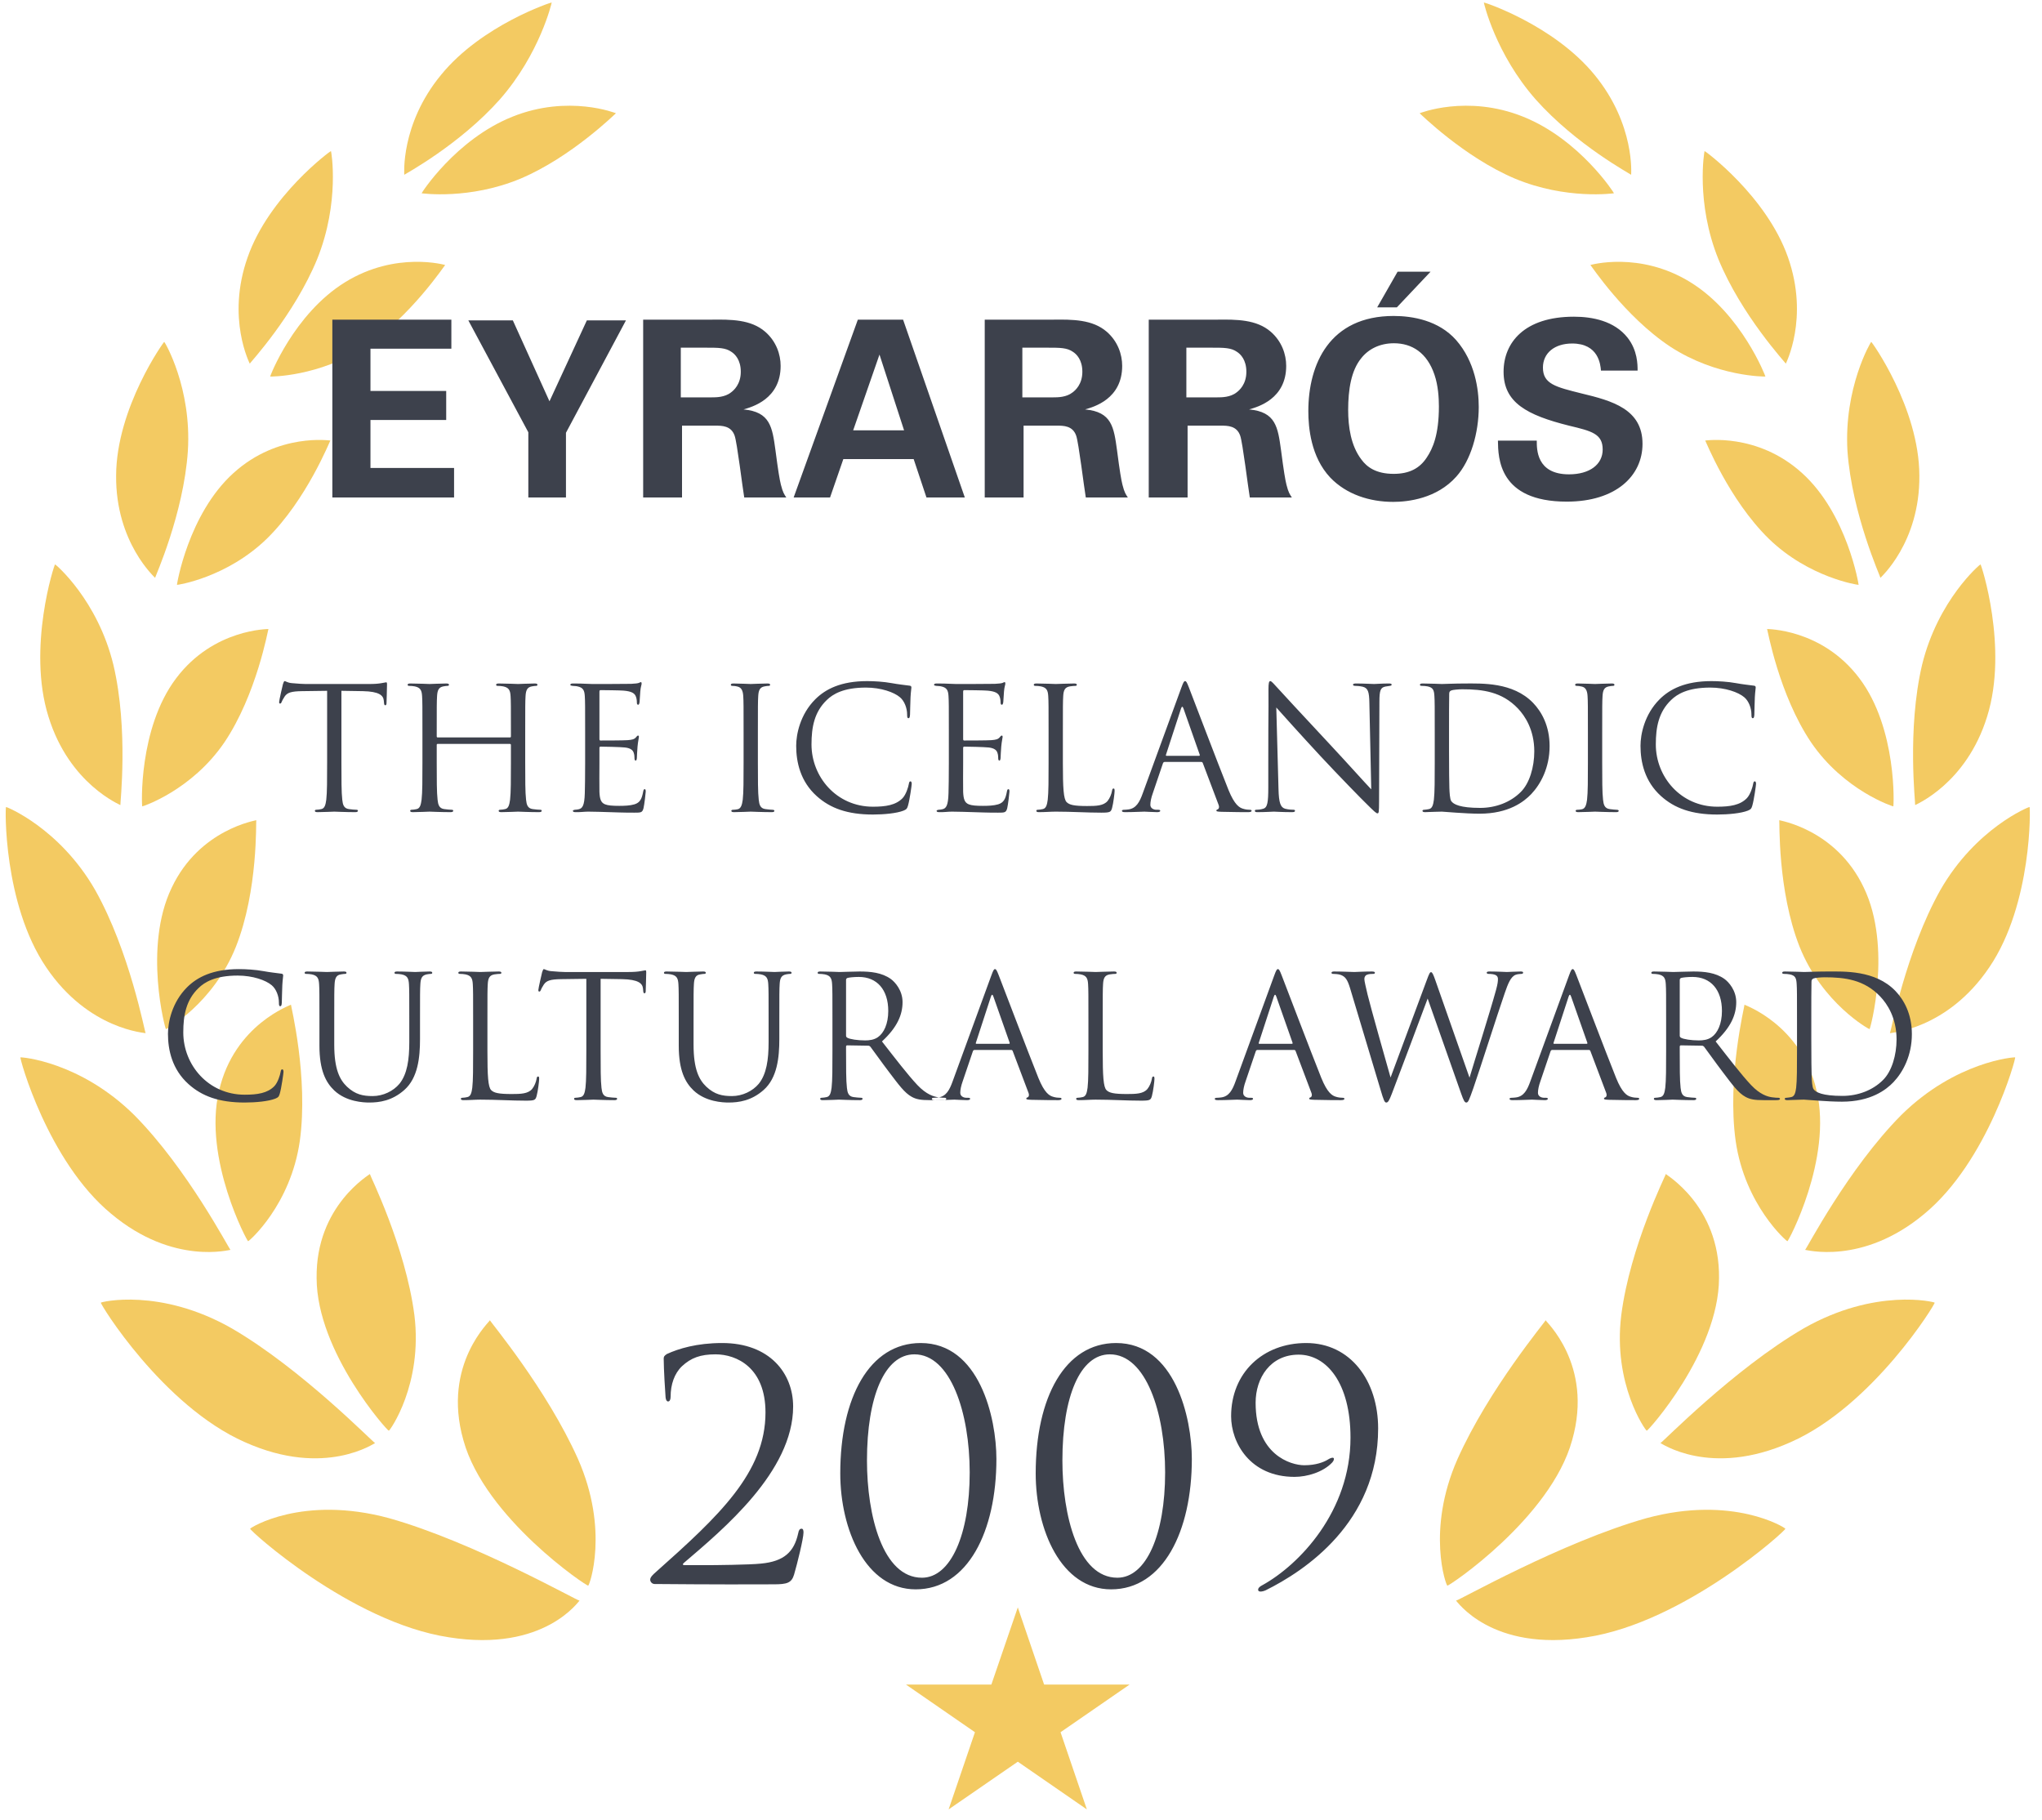 <?xml version="1.0" encoding="UTF-8" standalone="no"?>
<svg width="156px" height="139px" viewBox="0 0 156 139" version="1.1" xmlns="http://www.w3.org/2000/svg" xmlns:xlink="http://www.w3.org/1999/xlink" xmlns:sketch="http://www.bohemiancoding.com/sketch/ns">
    <!-- Generator: Sketch 3.3.2 (12043) - http://www.bohemiancoding.com/sketch -->
    <title>Eyrarros</title>
    <desc>Created with Sketch.</desc>
    <defs></defs>
    <g id="Page-1" stroke="none" stroke-width="1" fill="none" fill-rule="evenodd" sketch:type="MSPage">
        <g id="Home" sketch:type="MSArtboardGroup" transform="translate(-893, -2377)">
            <g id="Awards" sketch:type="MSLayerGroup" transform="translate(141, 2376)">
                <g id="Eyrarros" transform="translate(752, 0)" sketch:type="MSShapeGroup">
                    <g id="Award-leafs-Copy-3" transform="translate(0, 0.5)" fill="#F3CA62">
                        <path d="M44.159,111.956 C46.557,117.392 45.032,121.623 44.938,121.623 C44.892,121.731 37.033,116.459 35.401,110.513 C33.742,104.678 37.522,101.365 37.427,101.348 C37.404,101.415 41.757,106.576 44.159,111.956" id="Fill-37"></path>
                        <path d="M31.657,100.953 C32.315,106.259 29.773,109.803 29.705,109.79 C29.659,109.879 24.205,103.813 24.188,98.141 C24.111,92.559 28.316,90.193 28.255,90.179 C28.232,90.233 30.972,95.696 31.657,100.953" id="Fill-38"></path>
                        <path d="M22.904,87.658 C22.204,92.565 19.011,95.331 18.956,95.315 C18.91,95.388 15.505,89.008 16.731,83.833 C17.899,78.721 22.279,77.267 22.227,77.245 C22.214,77.297 23.576,82.788 22.904,87.658" id="Fill-39"></path>
                        <path d="M18.024,72.816 C16.293,77.157 12.713,79.135 12.677,79.114 C12.638,79.173 10.927,72.855 13.117,68.311 C15.248,63.806 19.623,63.172 19.578,63.152 C19.545,63.195 19.731,68.509 18.024,72.816" id="Fill-40"></path>
                        <path d="M17.144,57.207 C14.638,60.886 10.888,62.111 10.868,62.097 C10.829,62.148 10.549,56.162 13.455,52.315 C16.326,48.501 20.546,48.562 20.507,48.548 C20.477,48.589 19.61,53.542 17.144,57.207" id="Fill-41"></path>
                        <path d="M20.386,41.651 C17.31,44.635 13.553,45.19 13.521,45.177 C13.491,45.217 14.374,39.761 17.838,36.634 C21.269,33.525 25.267,34.166 25.238,34.152 C25.199,34.18 23.43,38.669 20.386,41.651" id="Fill-42"></path>
                        <path d="M27.887,26.993 C24.355,29.288 20.663,29.273 20.643,29.262 C20.601,29.294 22.442,24.477 26.362,22.059 C30.256,19.653 34.039,20.75 34.009,20.743 C33.967,20.764 31.37,24.687 27.887,26.993" id="Fill-43"></path>
                        <path d="M39.777,14.14 C35.856,15.782 32.23,15.265 32.211,15.265 C32.168,15.286 34.811,11.152 39.138,9.418 C43.439,7.686 47.085,9.163 47.056,9.151 C47.017,9.17 43.667,12.494 39.777,14.14" id="Fill-44"></path>
                        <path d="M34.287,125.569 C41.65,126.746 44.267,122.702 44.277,122.771 C44.143,122.81 36.212,118.299 29.724,116.471 C23.107,114.679 19.112,117.207 19.112,117.275 C18.956,117.307 26.775,124.426 34.287,125.569" id="Fill-45"></path>
                        <path d="M18.705,110.663 C24.872,113.43 28.676,110.678 28.659,110.735 C28.551,110.745 23.081,105.095 17.705,101.971 C12.234,98.852 7.714,99.952 7.708,100.008 C7.577,100.002 12.416,107.891 18.705,110.663" id="Fill-46"></path>
                        <path d="M8.497,93.221 C13.267,97.219 17.639,95.931 17.61,95.977 C17.522,95.954 14.325,89.776 10.253,85.675 C6.098,81.569 1.591,81.236 1.563,81.273 C1.465,81.239 3.628,89.205 8.497,93.221" id="Fill-47"></path>
                        <path d="M3.524,74.384 C6.763,79.192 11.155,79.396 11.126,79.422 C11.064,79.386 9.923,73.202 7.271,68.489 C4.557,63.757 0.493,62.125 0.461,62.145 C0.39,62.094 0.237,69.536 3.524,74.384" id="Fill-48"></path>
                        <path d="M3.7,55.234 C5.296,60.427 9.23,61.987 9.197,62 C9.165,61.954 9.832,56.246 8.665,51.295 C7.46,46.325 4.24,43.603 4.208,43.612 C4.163,43.555 2.058,49.997 3.7,55.234" id="Fill-49"></path>
                        <path d="M8.871,36.823 C8.822,41.965 11.875,44.643 11.849,44.64 C11.836,44.593 14.029,39.761 14.352,34.953 C14.655,30.121 12.588,26.621 12.547,26.614 C12.543,26.561 8.893,31.636 8.871,36.823" id="Fill-50"></path>
                        <path d="M18.916,20.16 C17.268,24.83 19.102,28.293 19.08,28.279 C19.08,28.236 22.469,24.584 24.234,20.284 C25.977,15.961 25.313,12.054 25.283,12.038 C25.29,11.992 20.555,15.459 18.916,20.16" id="Fill-51"></path>
                        <path d="M33.69,6.225 C30.562,10.029 30.894,13.873 30.884,13.851 C30.907,13.818 35.108,11.561 38.186,8.095 C41.246,4.61 42.152,0.713 42.148,0.69 C42.172,0.651 36.811,2.397 33.69,6.225" id="Fill-52"></path>
                        <path d="M111.347,111.956 C108.948,117.392 110.474,121.623 110.571,121.623 C110.61,121.731 118.476,116.459 120.105,110.513 C121.77,104.678 117.987,101.365 118.082,101.348 C118.101,101.415 113.754,106.576 111.347,111.956" id="Fill-53"></path>
                        <path d="M123.859,100.953 C123.197,106.259 125.732,109.803 125.804,109.79 C125.846,109.879 131.298,103.813 131.327,98.141 C131.395,92.559 127.185,90.193 127.264,90.179 C127.277,90.233 124.533,95.696 123.859,100.953" id="Fill-54"></path>
                        <path d="M132.597,87.658 C133.302,92.565 136.495,95.331 136.55,95.315 C136.596,95.388 140.007,89.008 138.785,83.833 C137.613,78.721 133.226,77.267 133.272,77.245 C133.298,77.297 131.923,82.788 132.597,87.658" id="Fill-55"></path>
                        <path d="M137.479,72.816 C139.212,77.157 142.799,79.135 142.825,79.114 C142.868,79.173 144.575,72.855 142.389,68.311 C140.258,63.806 135.882,63.172 135.928,63.152 C135.964,63.195 135.781,68.509 137.479,72.816" id="Fill-56"></path>
                        <path d="M138.358,57.207 C140.864,60.886 144.608,62.111 144.64,62.097 C144.676,62.148 144.96,56.162 142.05,52.315 C139.18,48.501 134.963,48.562 134.998,48.548 C135.032,48.589 135.892,53.542 138.358,57.207" id="Fill-57"></path>
                        <path d="M135.126,41.651 C138.199,44.635 141.959,45.19 141.989,45.177 C142.011,45.217 141.135,39.761 137.667,36.634 C134.237,33.525 130.239,34.166 130.271,34.152 C130.307,34.18 132.08,38.669 135.126,41.651" id="Fill-58"></path>
                        <path d="M127.618,26.993 C131.151,29.288 134.843,29.273 134.869,29.262 C134.901,29.294 133.063,24.477 129.14,22.059 C125.25,19.653 121.473,20.75 121.499,20.743 C121.546,20.764 124.126,24.687 127.618,26.993" id="Fill-59"></path>
                        <path d="M115.726,14.14 C119.649,15.782 123.282,15.265 123.301,15.265 C123.344,15.286 120.692,11.152 116.371,9.418 C112.07,7.686 108.427,9.163 108.454,9.151 C108.489,9.17 111.836,12.494 115.726,14.14" id="Fill-60"></path>
                        <path d="M121.216,125.569 C113.859,126.746 111.243,122.702 111.23,122.771 C111.36,122.81 119.294,118.299 125.782,116.471 C132.396,114.679 136.393,117.207 136.393,117.275 C136.55,117.307 128.73,124.426 121.216,125.569" id="Fill-61"></path>
                        <path d="M136.801,110.663 C130.63,113.43 126.827,110.678 126.847,110.735 C126.951,110.745 132.422,105.095 137.798,101.971 C143.269,98.852 147.789,99.952 147.798,100.008 C147.922,100.002 143.092,107.891 136.801,110.663" id="Fill-62"></path>
                        <path d="M147.016,93.221 C142.242,97.219 137.867,95.931 137.902,95.977 C137.984,95.954 141.177,89.776 145.25,85.675 C149.411,81.569 153.91,81.236 153.947,81.273 C154.048,81.239 151.877,89.205 147.016,93.221" id="Fill-63"></path>
                        <path d="M151.979,74.384 C148.74,79.192 144.347,79.396 144.383,79.422 C144.445,79.386 145.588,73.202 148.235,68.489 C150.946,63.757 155.005,62.125 155.048,62.145 C155.113,62.094 155.27,69.536 151.979,74.384" id="Fill-64"></path>
                        <path d="M151.809,55.234 C150.205,60.427 146.276,61.987 146.309,62 C146.348,61.954 145.674,56.246 146.836,51.295 C148.049,46.325 151.265,43.603 151.3,43.612 C151.343,43.555 153.448,49.997 151.809,55.234" id="Fill-65"></path>
                        <path d="M146.631,36.823 C146.683,41.965 143.631,44.643 143.657,44.64 C143.676,44.593 141.48,39.761 141.138,34.953 C140.854,30.121 142.917,26.621 142.952,26.614 C142.963,26.561 146.612,31.636 146.631,36.823" id="Fill-66"></path>
                        <path d="M136.596,20.16 C138.234,24.83 136.406,28.293 136.43,28.279 C136.43,28.236 133.034,24.584 131.272,20.284 C129.532,15.961 130.202,12.054 130.222,12.038 C130.216,11.992 134.947,15.459 136.596,20.16" id="Fill-67"></path>
                        <path d="M121.822,6.225 C124.941,10.029 124.609,13.873 124.611,13.851 C124.605,13.818 120.398,11.561 117.319,8.095 C114.25,4.61 113.353,0.713 113.36,0.69 C113.338,0.651 118.694,2.397 121.822,6.225" id="Fill-68"></path>
                        <path d="M77.756,123.287 L79.766,129.181 L86.296,129.181 L81.021,132.822 L83.031,138.717 L77.756,135.074 L72.471,138.717 L74.482,132.822 L69.212,129.181 L75.736,129.181 L77.756,123.287" id="Fill-69"></path>
                    </g>
                    <path d="M25.39,39 L34.689,39 L34.689,36.746 L28.302,36.746 L28.302,33.082 L34.088,33.082 L34.088,30.866 L28.302,30.866 L28.302,27.635 L34.482,27.635 L34.482,25.418 L25.39,25.418 L25.39,39 Z M35.779,25.474 L40.362,34.022 L40.362,39 L43.237,39 L43.237,34.059 L47.82,25.474 L44.833,25.474 L41.978,31.655 L39.179,25.474 L35.779,25.474 Z M49.135,39 L52.104,39 L52.104,33.515 L54.658,33.515 C55.147,33.515 55.861,33.515 56.124,34.285 C56.312,34.811 56.725,38.249 56.856,39 L60.069,39 C59.919,38.775 59.806,38.624 59.656,38.023 C59.562,37.647 59.449,36.99 59.242,35.393 C58.998,33.627 58.848,32.463 56.8,32.275 C57.458,32.087 59.637,31.486 59.637,28.95 C59.637,28.067 59.299,27.071 58.453,26.338 C57.364,25.399 55.842,25.399 54.339,25.418 L49.135,25.418 L49.135,39 Z M52.01,27.559 L53.963,27.559 C54.884,27.559 55.429,27.559 55.88,27.879 C56.143,28.048 56.593,28.48 56.593,29.4 C56.593,30.359 56.049,30.828 55.842,30.978 C55.372,31.354 54.696,31.354 54.358,31.354 L52.01,31.354 L52.01,27.559 Z M65.535,25.418 L60.632,39 L63.413,39 L64.427,36.069 L69.8,36.069 L70.777,39 L73.707,39 L68.992,25.418 L65.535,25.418 Z M65.179,33.871 L67.189,28.085 L69.067,33.871 L65.179,33.871 Z M75.229,39 L78.197,39 L78.197,33.515 L80.752,33.515 C81.24,33.515 81.954,33.515 82.217,34.285 C82.405,34.811 82.818,38.249 82.95,39 L86.162,39 C86.012,38.775 85.899,38.624 85.749,38.023 C85.655,37.647 85.542,36.99 85.336,35.393 C85.092,33.627 84.941,32.463 82.894,32.275 C83.551,32.087 85.73,31.486 85.73,28.95 C85.73,28.067 85.392,27.071 84.547,26.338 C83.457,25.399 81.936,25.399 80.433,25.418 L75.229,25.418 L75.229,39 Z M78.103,27.559 L80.057,27.559 C80.977,27.559 81.522,27.559 81.973,27.879 C82.236,28.048 82.687,28.48 82.687,29.4 C82.687,30.359 82.142,30.828 81.936,30.978 C81.466,31.354 80.79,31.354 80.451,31.354 L78.103,31.354 L78.103,27.559 Z M87.759,39 L90.727,39 L90.727,33.515 L93.282,33.515 C93.771,33.515 94.484,33.515 94.747,34.285 C94.935,34.811 95.349,38.249 95.48,39 L98.692,39 C98.542,38.775 98.429,38.624 98.279,38.023 C98.185,37.647 98.073,36.99 97.866,35.393 C97.622,33.627 97.471,32.463 95.424,32.275 C96.081,32.087 98.26,31.486 98.26,28.95 C98.26,28.067 97.922,27.071 97.077,26.338 C95.987,25.399 94.466,25.399 92.963,25.418 L87.759,25.418 L87.759,39 Z M90.633,27.559 L92.587,27.559 C93.508,27.559 94.052,27.559 94.503,27.879 C94.766,28.048 95.217,28.48 95.217,29.4 C95.217,30.359 94.672,30.828 94.466,30.978 C93.996,31.354 93.32,31.354 92.982,31.354 L90.633,31.354 L90.633,27.559 Z M99.951,32.406 C99.951,33.646 100.139,35.9 101.623,37.478 C102.863,38.775 104.648,39.338 106.432,39.338 C107.559,39.338 109.757,39.094 111.26,37.403 C112.369,36.163 112.97,34.059 112.97,32.087 C112.97,30.753 112.688,28.63 111.241,26.977 C109.908,25.474 107.916,25.136 106.47,25.136 C101.585,25.136 99.951,28.799 99.951,32.406 L99.951,32.406 Z M102.994,32.312 C102.994,30.772 103.22,29.307 103.99,28.367 C104.535,27.672 105.399,27.221 106.489,27.221 C107.879,27.221 109.025,27.954 109.588,29.626 C109.87,30.452 109.926,31.392 109.926,32.049 C109.926,34.21 109.457,35.262 109.006,35.938 C108.461,36.783 107.653,37.197 106.47,37.197 C105.117,37.197 104.422,36.671 104.009,36.107 C103.201,35.055 102.994,33.608 102.994,32.312 L102.994,32.312 Z M109.288,21.755 L106.77,21.755 L105.211,24.479 L106.714,24.479 L109.288,21.755 Z M114.435,34.66 C114.454,35.975 114.491,39.319 119.695,39.319 C123.452,39.319 125.481,37.347 125.481,34.905 C125.481,32.256 123.17,31.617 120.822,31.054 C118.868,30.565 117.873,30.34 117.873,29.081 C117.873,27.973 118.756,27.24 120.108,27.24 C122.118,27.24 122.269,28.837 122.306,29.307 L125.105,29.307 C125.105,28.856 125.105,27.766 124.335,26.789 C123.321,25.512 121.649,25.192 120.24,25.192 C116.464,25.192 114.867,27.165 114.867,29.4 C114.867,31.749 116.633,32.707 119.864,33.515 C121.592,33.928 122.438,34.134 122.438,35.337 C122.438,36.483 121.442,37.234 119.864,37.234 C117.366,37.234 117.403,35.299 117.403,34.66 L114.435,34.66 Z" id="EYRARRÓS" fill="#3D414C"></path>
                    <path d="M26.083,53.77 C26.629,53.783 27.175,53.783 27.721,53.796 C28.969,53.822 29.281,54.121 29.32,54.511 C29.32,54.563 29.333,54.602 29.333,54.654 C29.346,54.836 29.372,54.875 29.437,54.875 C29.489,54.875 29.528,54.823 29.528,54.706 C29.528,54.563 29.567,53.666 29.567,53.276 C29.567,53.198 29.567,53.12 29.502,53.12 C29.45,53.12 29.333,53.159 29.138,53.185 C28.93,53.224 28.631,53.25 28.215,53.25 L23.34,53.25 C23.184,53.25 22.69,53.224 22.313,53.185 C21.962,53.159 21.832,53.029 21.741,53.029 C21.689,53.029 21.637,53.198 21.611,53.276 C21.585,53.38 21.325,54.498 21.325,54.628 C21.325,54.706 21.351,54.745 21.39,54.745 C21.442,54.745 21.481,54.719 21.52,54.615 C21.559,54.524 21.598,54.433 21.741,54.212 C21.949,53.9 22.261,53.809 23.067,53.796 C23.704,53.783 24.354,53.783 24.991,53.77 L24.991,59.269 C24.991,60.517 24.991,61.544 24.926,62.09 C24.874,62.467 24.809,62.753 24.549,62.805 C24.432,62.831 24.276,62.857 24.159,62.857 C24.081,62.857 24.055,62.896 24.055,62.935 C24.055,63.013 24.12,63.039 24.263,63.039 C24.653,63.039 25.472,63 25.537,63 C25.602,63 26.421,63.039 27.136,63.039 C27.279,63.039 27.344,63 27.344,62.935 C27.344,62.896 27.318,62.857 27.24,62.857 C27.123,62.857 26.837,62.831 26.655,62.805 C26.265,62.753 26.187,62.467 26.148,62.09 C26.083,61.544 26.083,60.517 26.083,59.269 L26.083,53.77 Z M33.442,57.332 C33.403,57.332 33.364,57.319 33.364,57.254 L33.364,56.981 C33.364,54.953 33.364,54.589 33.39,54.173 C33.416,53.718 33.52,53.497 33.871,53.432 C34.027,53.406 34.105,53.393 34.196,53.393 C34.248,53.393 34.3,53.367 34.3,53.315 C34.3,53.237 34.235,53.211 34.092,53.211 C33.702,53.211 32.883,53.25 32.818,53.25 C32.753,53.25 31.934,53.211 31.349,53.211 C31.206,53.211 31.141,53.237 31.141,53.315 C31.141,53.367 31.193,53.393 31.245,53.393 C31.362,53.393 31.583,53.406 31.687,53.432 C32.116,53.523 32.22,53.731 32.246,54.173 C32.272,54.589 32.272,54.953 32.272,56.981 L32.272,59.269 C32.272,60.517 32.272,61.544 32.207,62.09 C32.155,62.467 32.09,62.753 31.83,62.805 C31.713,62.831 31.557,62.857 31.44,62.857 C31.362,62.857 31.336,62.896 31.336,62.935 C31.336,63.013 31.401,63.039 31.544,63.039 C31.934,63.039 32.753,63 32.818,63 C32.883,63 33.702,63.039 34.417,63.039 C34.56,63.039 34.625,63 34.625,62.935 C34.625,62.896 34.599,62.857 34.521,62.857 C34.404,62.857 34.118,62.831 33.936,62.805 C33.546,62.753 33.468,62.467 33.429,62.09 C33.364,61.544 33.364,60.517 33.364,59.269 L33.364,57.904 C33.364,57.839 33.403,57.826 33.442,57.826 L38.954,57.826 C38.993,57.826 39.032,57.852 39.032,57.904 L39.032,59.269 C39.032,60.517 39.032,61.544 38.967,62.09 C38.915,62.467 38.85,62.753 38.59,62.805 C38.473,62.831 38.317,62.857 38.2,62.857 C38.122,62.857 38.096,62.896 38.096,62.935 C38.096,63.013 38.161,63.039 38.304,63.039 C38.694,63.039 39.513,63 39.578,63 C39.643,63 40.462,63.039 41.177,63.039 C41.32,63.039 41.385,63 41.385,62.935 C41.385,62.896 41.359,62.857 41.281,62.857 C41.164,62.857 40.878,62.831 40.696,62.805 C40.306,62.753 40.228,62.467 40.189,62.09 C40.124,61.544 40.124,60.517 40.124,59.269 L40.124,56.981 C40.124,54.953 40.124,54.589 40.15,54.173 C40.176,53.718 40.28,53.497 40.631,53.432 C40.787,53.406 40.865,53.393 40.956,53.393 C41.008,53.393 41.06,53.367 41.06,53.315 C41.06,53.237 40.995,53.211 40.852,53.211 C40.462,53.211 39.643,53.25 39.578,53.25 C39.513,53.25 38.694,53.211 38.109,53.211 C37.966,53.211 37.901,53.237 37.901,53.315 C37.901,53.367 37.953,53.393 38.005,53.393 C38.122,53.393 38.343,53.406 38.447,53.432 C38.876,53.523 38.98,53.731 39.006,54.173 C39.032,54.589 39.032,54.953 39.032,56.981 L39.032,57.254 C39.032,57.319 38.993,57.332 38.954,57.332 L33.442,57.332 Z M44.702,59.269 C44.702,60.426 44.689,61.089 44.676,61.596 C44.65,62.571 44.481,62.753 44.208,62.818 C44.117,62.844 44.039,62.844 43.909,62.857 C43.831,62.87 43.766,62.896 43.766,62.935 C43.766,63.013 43.831,63.039 43.974,63.039 C44.312,63.052 44.624,63 44.936,63 C45.443,63 46.041,63.026 46.561,63.039 C47.068,63.052 47.497,63.078 48.459,63.078 C48.966,63.078 49.07,63.078 49.161,62.74 C49.226,62.467 49.33,61.583 49.33,61.479 C49.33,61.388 49.33,61.284 49.252,61.284 C49.187,61.284 49.161,61.336 49.135,61.479 C49.031,62.038 48.888,62.311 48.472,62.441 C48.121,62.545 47.692,62.558 47.302,62.558 C46.795,62.558 46.444,62.532 46.223,62.441 C45.898,62.311 45.82,62.025 45.794,61.492 C45.781,61.219 45.794,59.711 45.794,59.269 L45.794,58.125 C45.794,58.073 45.82,58.034 45.885,58.034 C46.106,58.034 47.393,58.06 47.744,58.099 C48.212,58.151 48.368,58.333 48.42,58.528 C48.459,58.645 48.472,58.775 48.472,58.892 C48.472,58.996 48.485,59.1 48.563,59.1 C48.615,59.1 48.641,59.035 48.654,58.905 C48.667,58.723 48.667,58.424 48.706,58.021 C48.745,57.592 48.81,57.371 48.81,57.293 C48.81,57.215 48.784,57.189 48.745,57.189 C48.693,57.189 48.654,57.241 48.589,57.319 C48.459,57.475 48.29,57.514 47.939,57.54 C47.64,57.566 46.041,57.566 45.872,57.566 C45.807,57.566 45.794,57.527 45.794,57.436 L45.794,53.848 C45.794,53.757 45.82,53.718 45.872,53.718 C46.015,53.718 47.432,53.731 47.653,53.757 C48.225,53.809 48.498,53.939 48.589,54.238 C48.628,54.342 48.654,54.498 48.654,54.667 C48.654,54.771 48.68,54.836 48.758,54.836 C48.81,54.836 48.849,54.745 48.862,54.615 C48.888,54.277 48.901,54.03 48.914,53.835 C48.94,53.471 49.018,53.315 49.018,53.224 C49.018,53.159 49.005,53.107 48.966,53.107 C48.927,53.107 48.901,53.12 48.823,53.159 C48.745,53.198 48.511,53.224 48.225,53.237 C47.926,53.25 45.339,53.25 45.248,53.25 C44.429,53.211 44.078,53.211 43.779,53.211 C43.636,53.211 43.571,53.237 43.571,53.315 C43.571,53.367 43.649,53.38 43.74,53.393 C43.857,53.406 44.026,53.406 44.117,53.432 C44.546,53.523 44.65,53.731 44.676,54.173 C44.702,54.589 44.702,54.953 44.702,56.981 L44.702,59.269 Z M56.807,59.269 C56.807,60.517 56.807,61.544 56.742,62.09 C56.69,62.467 56.612,62.766 56.352,62.818 C56.235,62.844 56.092,62.857 56.014,62.857 C55.897,62.857 55.871,62.896 55.871,62.935 C55.871,63.013 55.936,63.039 56.079,63.039 C56.469,63.039 57.288,63 57.353,63 C57.418,63 58.25,63.039 58.965,63.039 C59.108,63.039 59.16,63 59.16,62.935 C59.16,62.896 59.121,62.857 59.004,62.857 C58.926,62.857 58.653,62.831 58.471,62.805 C58.081,62.753 58.003,62.467 57.964,62.09 C57.899,61.544 57.899,60.517 57.899,59.269 L57.899,56.981 C57.899,54.953 57.899,54.589 57.925,54.173 C57.951,53.718 58.055,53.497 58.406,53.432 C58.562,53.406 58.64,53.393 58.731,53.393 C58.783,53.393 58.835,53.367 58.835,53.315 C58.835,53.237 58.77,53.211 58.627,53.211 C58.237,53.211 57.418,53.25 57.353,53.25 C57.288,53.25 56.469,53.211 56.04,53.211 C55.897,53.211 55.832,53.237 55.832,53.315 C55.832,53.367 55.884,53.393 55.936,53.393 C56.027,53.393 56.196,53.406 56.339,53.445 C56.625,53.51 56.755,53.731 56.781,54.173 C56.807,54.589 56.807,54.953 56.807,56.981 L56.807,59.269 Z M66.688,63.221 C67.52,63.221 68.508,63.13 69.028,62.922 C69.262,62.818 69.288,62.792 69.366,62.545 C69.496,62.103 69.652,60.972 69.652,60.881 C69.652,60.777 69.626,60.686 69.561,60.686 C69.483,60.686 69.457,60.738 69.431,60.881 C69.392,61.115 69.223,61.687 68.95,61.973 C68.43,62.506 67.663,62.623 66.688,62.623 C63.906,62.623 61.995,60.348 61.995,57.865 C61.995,56.539 62.216,55.382 63.165,54.472 C63.62,54.03 64.426,53.523 66.155,53.523 C67.299,53.523 68.3,53.874 68.755,54.264 C69.093,54.55 69.301,55.083 69.301,55.59 C69.301,55.772 69.314,55.863 69.405,55.863 C69.483,55.863 69.509,55.785 69.522,55.59 C69.535,55.395 69.535,54.68 69.561,54.251 C69.587,53.783 69.626,53.627 69.626,53.523 C69.626,53.445 69.6,53.393 69.509,53.38 C69.028,53.315 68.625,53.276 68.131,53.185 C67.494,53.068 66.766,53.029 66.246,53.029 C64.244,53.029 63.061,53.64 62.281,54.42 C61.124,55.577 60.825,57.098 60.825,57.969 C60.825,59.204 61.137,60.686 62.398,61.817 C63.425,62.74 64.738,63.221 66.688,63.221 L66.688,63.221 Z M72.488,59.269 C72.488,60.426 72.475,61.089 72.462,61.596 C72.436,62.571 72.267,62.753 71.994,62.818 C71.903,62.844 71.825,62.844 71.695,62.857 C71.617,62.87 71.552,62.896 71.552,62.935 C71.552,63.013 71.617,63.039 71.76,63.039 C72.098,63.052 72.41,63 72.722,63 C73.229,63 73.827,63.026 74.347,63.039 C74.854,63.052 75.283,63.078 76.245,63.078 C76.752,63.078 76.856,63.078 76.947,62.74 C77.012,62.467 77.116,61.583 77.116,61.479 C77.116,61.388 77.116,61.284 77.038,61.284 C76.973,61.284 76.947,61.336 76.921,61.479 C76.817,62.038 76.674,62.311 76.258,62.441 C75.907,62.545 75.478,62.558 75.088,62.558 C74.581,62.558 74.23,62.532 74.009,62.441 C73.684,62.311 73.606,62.025 73.58,61.492 C73.567,61.219 73.58,59.711 73.58,59.269 L73.58,58.125 C73.58,58.073 73.606,58.034 73.671,58.034 C73.892,58.034 75.179,58.06 75.53,58.099 C75.998,58.151 76.154,58.333 76.206,58.528 C76.245,58.645 76.258,58.775 76.258,58.892 C76.258,58.996 76.271,59.1 76.349,59.1 C76.401,59.1 76.427,59.035 76.44,58.905 C76.453,58.723 76.453,58.424 76.492,58.021 C76.531,57.592 76.596,57.371 76.596,57.293 C76.596,57.215 76.57,57.189 76.531,57.189 C76.479,57.189 76.44,57.241 76.375,57.319 C76.245,57.475 76.076,57.514 75.725,57.54 C75.426,57.566 73.827,57.566 73.658,57.566 C73.593,57.566 73.58,57.527 73.58,57.436 L73.58,53.848 C73.58,53.757 73.606,53.718 73.658,53.718 C73.801,53.718 75.218,53.731 75.439,53.757 C76.011,53.809 76.284,53.939 76.375,54.238 C76.414,54.342 76.44,54.498 76.44,54.667 C76.44,54.771 76.466,54.836 76.544,54.836 C76.596,54.836 76.635,54.745 76.648,54.615 C76.674,54.277 76.687,54.03 76.7,53.835 C76.726,53.471 76.804,53.315 76.804,53.224 C76.804,53.159 76.791,53.107 76.752,53.107 C76.713,53.107 76.687,53.12 76.609,53.159 C76.531,53.198 76.297,53.224 76.011,53.237 C75.712,53.25 73.125,53.25 73.034,53.25 C72.215,53.211 71.864,53.211 71.565,53.211 C71.422,53.211 71.357,53.237 71.357,53.315 C71.357,53.367 71.435,53.38 71.526,53.393 C71.643,53.406 71.812,53.406 71.903,53.432 C72.332,53.523 72.436,53.731 72.462,54.173 C72.488,54.589 72.488,54.953 72.488,56.981 L72.488,59.269 Z M81.199,56.981 C81.199,54.953 81.199,54.589 81.225,54.173 C81.251,53.718 81.355,53.497 81.732,53.432 C81.888,53.406 82.07,53.393 82.161,53.393 C82.213,53.393 82.265,53.367 82.265,53.315 C82.265,53.237 82.2,53.211 82.057,53.211 C81.667,53.211 80.718,53.25 80.653,53.25 C80.588,53.25 79.769,53.211 79.184,53.211 C79.041,53.211 78.976,53.237 78.976,53.315 C78.976,53.367 79.028,53.393 79.08,53.393 C79.197,53.393 79.418,53.406 79.522,53.432 C79.951,53.523 80.055,53.731 80.081,54.173 C80.107,54.589 80.107,54.953 80.107,56.981 L80.107,59.269 C80.107,60.517 80.107,61.544 80.042,62.09 C79.99,62.467 79.925,62.753 79.665,62.805 C79.548,62.831 79.392,62.857 79.275,62.857 C79.197,62.857 79.171,62.896 79.171,62.935 C79.171,63.013 79.236,63.039 79.379,63.039 C79.86,63.039 80.25,63 80.653,63 C81.914,63 83.019,63.078 84.137,63.078 C84.826,63.078 84.865,63.026 84.956,62.727 C85.06,62.35 85.151,61.57 85.151,61.427 C85.151,61.284 85.138,61.232 85.073,61.232 C84.995,61.232 84.969,61.297 84.956,61.401 C84.917,61.648 84.787,61.973 84.618,62.181 C84.306,62.558 83.734,62.571 83.045,62.571 C82.031,62.571 81.693,62.48 81.485,62.272 C81.251,62.038 81.199,61.206 81.199,59.295 L81.199,56.981 Z M91.769,59.204 C91.834,59.204 91.86,59.23 91.886,59.282 L93.095,62.48 C93.173,62.688 93.095,62.805 93.017,62.831 C92.965,62.844 92.926,62.87 92.926,62.922 C92.926,63 93.069,63 93.316,63.013 C94.213,63.039 95.162,63.039 95.357,63.039 C95.5,63.039 95.617,63.013 95.617,62.935 C95.617,62.87 95.552,62.857 95.474,62.857 C95.37,62.857 95.162,62.844 94.967,62.779 C94.694,62.701 94.317,62.493 93.849,61.336 C93.056,59.36 91.015,53.991 90.82,53.497 C90.664,53.094 90.612,53.029 90.534,53.029 C90.456,53.029 90.404,53.107 90.248,53.536 L87.297,61.609 C87.063,62.259 86.803,62.753 86.205,62.831 C86.101,62.844 85.984,62.857 85.893,62.857 C85.776,62.857 85.711,62.883 85.711,62.935 C85.711,63.013 85.789,63.039 85.958,63.039 C86.569,63.039 87.284,63 87.427,63 C87.57,63 88.09,63.039 88.402,63.039 C88.519,63.039 88.636,63.013 88.636,62.935 C88.636,62.883 88.597,62.857 88.467,62.857 L88.35,62.857 C88.129,62.857 87.882,62.74 87.882,62.48 C87.882,62.246 87.947,61.934 88.064,61.609 L88.844,59.308 C88.87,59.243 88.909,59.204 88.974,59.204 L91.769,59.204 Z M89.117,58.736 C89.078,58.736 89.052,58.71 89.078,58.645 L90.222,55.135 C90.287,54.94 90.352,54.94 90.417,55.135 L91.652,58.645 C91.665,58.697 91.665,58.736 91.6,58.736 L89.117,58.736 Z M96.892,61.128 C96.892,62.311 96.827,62.688 96.502,62.779 C96.307,62.844 96.073,62.857 95.969,62.857 C95.904,62.857 95.865,62.883 95.865,62.935 C95.865,63.026 95.943,63.039 96.073,63.039 C96.658,63.039 97.204,63 97.321,63 C97.438,63 97.958,63.039 98.699,63.039 C98.855,63.039 98.933,63.013 98.933,62.935 C98.933,62.883 98.894,62.857 98.829,62.857 C98.712,62.857 98.426,62.844 98.179,62.779 C97.828,62.675 97.698,62.337 97.672,61.271 L97.503,55.044 C97.919,55.512 99.388,57.15 100.896,58.775 C102.274,60.257 104.146,62.168 104.289,62.298 C104.978,62.987 105.134,63.13 105.238,63.13 C105.329,63.13 105.355,63.065 105.355,62.207 L105.381,54.615 C105.381,53.718 105.472,53.523 105.836,53.445 C105.992,53.419 106.07,53.406 106.174,53.393 C106.265,53.38 106.317,53.354 106.317,53.302 C106.317,53.224 106.226,53.211 106.083,53.211 C105.55,53.211 105.121,53.25 104.978,53.25 C104.835,53.25 104.211,53.211 103.626,53.211 C103.47,53.211 103.366,53.224 103.366,53.302 C103.366,53.354 103.405,53.393 103.548,53.393 C103.665,53.393 103.873,53.406 104.107,53.458 C104.51,53.562 104.601,53.848 104.614,54.693 L104.757,61.297 C104.341,60.868 102.924,59.282 101.637,57.904 C99.635,55.759 97.698,53.666 97.503,53.445 C97.373,53.315 97.152,53.029 97.048,53.029 C96.944,53.029 96.905,53.172 96.905,53.679 C96.918,56.201 96.892,54.511 96.892,59.204 L96.892,61.128 Z M109.608,59.269 C109.608,60.517 109.608,61.544 109.543,62.09 C109.491,62.467 109.426,62.753 109.166,62.805 C109.049,62.831 108.945,62.844 108.802,62.857 C108.698,62.857 108.672,62.896 108.672,62.935 C108.672,63.013 108.737,63.039 108.88,63.039 C109.075,63.039 109.374,63.013 109.634,63.013 C109.907,63 110.128,63 110.154,63 C110.219,63 110.661,63.039 111.233,63.078 C111.792,63.117 112.481,63.156 113.04,63.156 C115.25,63.156 116.42,62.246 116.979,61.661 C117.707,60.894 118.383,59.633 118.383,57.995 C118.383,56.448 117.772,55.369 117.122,54.693 C115.575,53.094 113.196,53.211 111.909,53.211 C111.129,53.211 110.31,53.25 110.154,53.25 C110.089,53.25 109.27,53.211 108.685,53.211 C108.542,53.211 108.477,53.237 108.477,53.315 C108.477,53.367 108.529,53.393 108.62,53.393 C108.737,53.393 108.958,53.406 109.062,53.432 C109.491,53.523 109.556,53.731 109.582,54.173 C109.608,54.589 109.608,54.953 109.608,56.981 L109.608,59.269 Z M110.7,56.773 C110.7,55.772 110.7,54.446 110.713,54.004 C110.713,53.861 110.752,53.796 110.869,53.744 C110.973,53.692 111.454,53.653 111.714,53.653 C113.261,53.653 114.743,53.835 115.965,55.122 C116.498,55.681 117.213,56.747 117.213,58.398 C117.213,59.594 116.849,60.842 116.173,61.505 C115.406,62.272 114.288,62.714 113.079,62.714 C111.545,62.714 111.038,62.441 110.869,62.194 C110.765,62.051 110.739,61.531 110.726,61.206 C110.713,60.959 110.7,59.763 110.7,58.385 L110.7,56.773 Z M121.309,59.269 C121.309,60.517 121.309,61.544 121.244,62.09 C121.192,62.467 121.114,62.766 120.854,62.818 C120.737,62.844 120.594,62.857 120.516,62.857 C120.399,62.857 120.373,62.896 120.373,62.935 C120.373,63.013 120.438,63.039 120.581,63.039 C120.971,63.039 121.79,63 121.855,63 C121.92,63 122.752,63.039 123.467,63.039 C123.61,63.039 123.662,63 123.662,62.935 C123.662,62.896 123.623,62.857 123.506,62.857 C123.428,62.857 123.155,62.831 122.973,62.805 C122.583,62.753 122.505,62.467 122.466,62.09 C122.401,61.544 122.401,60.517 122.401,59.269 L122.401,56.981 C122.401,54.953 122.401,54.589 122.427,54.173 C122.453,53.718 122.557,53.497 122.908,53.432 C123.064,53.406 123.142,53.393 123.233,53.393 C123.285,53.393 123.337,53.367 123.337,53.315 C123.337,53.237 123.272,53.211 123.129,53.211 C122.739,53.211 121.92,53.25 121.855,53.25 C121.79,53.25 120.971,53.211 120.542,53.211 C120.399,53.211 120.334,53.237 120.334,53.315 C120.334,53.367 120.386,53.393 120.438,53.393 C120.529,53.393 120.698,53.406 120.841,53.445 C121.127,53.51 121.257,53.731 121.283,54.173 C121.309,54.589 121.309,54.953 121.309,56.981 L121.309,59.269 Z M131.19,63.221 C132.022,63.221 133.01,63.13 133.53,62.922 C133.764,62.818 133.79,62.792 133.868,62.545 C133.998,62.103 134.154,60.972 134.154,60.881 C134.154,60.777 134.128,60.686 134.063,60.686 C133.985,60.686 133.959,60.738 133.933,60.881 C133.894,61.115 133.725,61.687 133.452,61.973 C132.932,62.506 132.165,62.623 131.19,62.623 C128.408,62.623 126.497,60.348 126.497,57.865 C126.497,56.539 126.718,55.382 127.667,54.472 C128.122,54.03 128.928,53.523 130.657,53.523 C131.801,53.523 132.802,53.874 133.257,54.264 C133.595,54.55 133.803,55.083 133.803,55.59 C133.803,55.772 133.816,55.863 133.907,55.863 C133.985,55.863 134.011,55.785 134.024,55.59 C134.037,55.395 134.037,54.68 134.063,54.251 C134.089,53.783 134.128,53.627 134.128,53.523 C134.128,53.445 134.102,53.393 134.011,53.38 C133.53,53.315 133.127,53.276 132.633,53.185 C131.996,53.068 131.268,53.029 130.748,53.029 C128.746,53.029 127.563,53.64 126.783,54.42 C125.626,55.577 125.327,57.098 125.327,57.969 C125.327,59.204 125.639,60.686 126.9,61.817 C127.927,62.74 129.24,63.221 131.19,63.221 L131.19,63.221 Z" id="THE-ICELANDIC" fill="#3D414C"></path>
                    <path d="M18.695,85.221 C19.527,85.221 20.515,85.13 21.035,84.922 C21.269,84.818 21.295,84.792 21.373,84.545 C21.503,84.103 21.659,82.972 21.659,82.881 C21.659,82.777 21.633,82.686 21.568,82.686 C21.49,82.686 21.464,82.738 21.438,82.881 C21.399,83.115 21.23,83.687 20.957,83.973 C20.437,84.506 19.67,84.623 18.695,84.623 C15.913,84.623 14.002,82.348 14.002,79.865 C14.002,78.539 14.223,77.382 15.172,76.472 C15.627,76.03 16.433,75.523 18.162,75.523 C19.306,75.523 20.307,75.874 20.762,76.264 C21.1,76.55 21.308,77.083 21.308,77.59 C21.308,77.772 21.321,77.863 21.412,77.863 C21.49,77.863 21.516,77.785 21.529,77.59 C21.542,77.395 21.542,76.68 21.568,76.251 C21.594,75.783 21.633,75.627 21.633,75.523 C21.633,75.445 21.607,75.393 21.516,75.38 C21.035,75.315 20.632,75.276 20.138,75.185 C19.501,75.068 18.773,75.029 18.253,75.029 C16.251,75.029 15.068,75.64 14.288,76.42 C13.131,77.577 12.832,79.098 12.832,79.969 C12.832,81.204 13.144,82.686 14.405,83.817 C15.432,84.74 16.745,85.221 18.695,85.221 L18.695,85.221 Z M25.535,78.981 C25.535,76.953 25.535,76.589 25.561,76.173 C25.587,75.718 25.691,75.484 26.042,75.432 C26.198,75.406 26.276,75.393 26.367,75.393 C26.419,75.393 26.471,75.367 26.471,75.315 C26.471,75.237 26.406,75.211 26.263,75.211 C25.873,75.211 25.093,75.25 24.976,75.25 C24.859,75.25 24.066,75.211 23.481,75.211 C23.338,75.211 23.273,75.237 23.273,75.315 C23.273,75.367 23.325,75.393 23.377,75.393 C23.494,75.393 23.715,75.406 23.819,75.432 C24.248,75.523 24.352,75.731 24.378,76.173 C24.404,76.589 24.404,76.953 24.404,78.981 L24.404,80.879 C24.404,82.777 24.898,83.687 25.535,84.298 C26.458,85.169 27.771,85.221 28.213,85.221 C28.98,85.221 29.955,85.091 30.891,84.259 C31.931,83.336 32.087,81.776 32.087,80.372 L32.087,78.981 C32.087,76.953 32.087,76.589 32.113,76.173 C32.139,75.718 32.243,75.51 32.594,75.432 C32.75,75.406 32.828,75.393 32.919,75.393 C32.971,75.393 33.023,75.367 33.023,75.315 C33.023,75.237 32.958,75.211 32.815,75.211 C32.425,75.211 31.814,75.25 31.723,75.25 C31.645,75.25 30.93,75.211 30.345,75.211 C30.202,75.211 30.137,75.237 30.137,75.315 C30.137,75.367 30.189,75.393 30.241,75.393 C30.358,75.393 30.579,75.406 30.683,75.432 C31.112,75.523 31.216,75.731 31.242,76.173 C31.268,76.589 31.268,76.953 31.268,78.981 L31.268,80.606 C31.268,81.945 31.112,83.05 30.514,83.791 C30.046,84.35 29.266,84.727 28.473,84.727 C27.732,84.727 27.147,84.61 26.51,84.012 C25.951,83.479 25.535,82.673 25.535,80.801 L25.535,78.981 Z M37.237,78.981 C37.237,76.953 37.237,76.589 37.263,76.173 C37.289,75.718 37.393,75.497 37.77,75.432 C37.926,75.406 38.108,75.393 38.199,75.393 C38.251,75.393 38.303,75.367 38.303,75.315 C38.303,75.237 38.238,75.211 38.095,75.211 C37.705,75.211 36.756,75.25 36.691,75.25 C36.626,75.25 35.807,75.211 35.222,75.211 C35.079,75.211 35.014,75.237 35.014,75.315 C35.014,75.367 35.066,75.393 35.118,75.393 C35.235,75.393 35.456,75.406 35.56,75.432 C35.989,75.523 36.093,75.731 36.119,76.173 C36.145,76.589 36.145,76.953 36.145,78.981 L36.145,81.269 C36.145,82.517 36.145,83.544 36.08,84.09 C36.028,84.467 35.963,84.753 35.703,84.805 C35.586,84.831 35.43,84.857 35.313,84.857 C35.235,84.857 35.209,84.896 35.209,84.935 C35.209,85.013 35.274,85.039 35.417,85.039 C35.898,85.039 36.288,85 36.691,85 C37.952,85 39.057,85.078 40.175,85.078 C40.864,85.078 40.903,85.026 40.994,84.727 C41.098,84.35 41.189,83.57 41.189,83.427 C41.189,83.284 41.176,83.232 41.111,83.232 C41.033,83.232 41.007,83.297 40.994,83.401 C40.955,83.648 40.825,83.973 40.656,84.181 C40.344,84.558 39.772,84.571 39.083,84.571 C38.069,84.571 37.731,84.48 37.523,84.272 C37.289,84.038 37.237,83.206 37.237,81.295 L37.237,78.981 Z M45.885,75.77 C46.431,75.783 46.977,75.783 47.523,75.796 C48.771,75.822 49.083,76.121 49.122,76.511 C49.122,76.563 49.135,76.602 49.135,76.654 C49.148,76.836 49.174,76.875 49.239,76.875 C49.291,76.875 49.33,76.823 49.33,76.706 C49.33,76.563 49.369,75.666 49.369,75.276 C49.369,75.198 49.369,75.12 49.304,75.12 C49.252,75.12 49.135,75.159 48.94,75.185 C48.732,75.224 48.433,75.25 48.017,75.25 L43.142,75.25 C42.986,75.25 42.492,75.224 42.115,75.185 C41.764,75.159 41.634,75.029 41.543,75.029 C41.491,75.029 41.439,75.198 41.413,75.276 C41.387,75.38 41.127,76.498 41.127,76.628 C41.127,76.706 41.153,76.745 41.192,76.745 C41.244,76.745 41.283,76.719 41.322,76.615 C41.361,76.524 41.4,76.433 41.543,76.212 C41.751,75.9 42.063,75.809 42.869,75.796 C43.506,75.783 44.156,75.783 44.793,75.77 L44.793,81.269 C44.793,82.517 44.793,83.544 44.728,84.09 C44.676,84.467 44.611,84.753 44.351,84.805 C44.234,84.831 44.078,84.857 43.961,84.857 C43.883,84.857 43.857,84.896 43.857,84.935 C43.857,85.013 43.922,85.039 44.065,85.039 C44.455,85.039 45.274,85 45.339,85 C45.404,85 46.223,85.039 46.938,85.039 C47.081,85.039 47.146,85 47.146,84.935 C47.146,84.896 47.12,84.857 47.042,84.857 C46.925,84.857 46.639,84.831 46.457,84.805 C46.067,84.753 45.989,84.467 45.95,84.09 C45.885,83.544 45.885,82.517 45.885,81.269 L45.885,75.77 Z M52.985,78.981 C52.985,76.953 52.985,76.589 53.011,76.173 C53.037,75.718 53.141,75.484 53.492,75.432 C53.648,75.406 53.726,75.393 53.817,75.393 C53.869,75.393 53.921,75.367 53.921,75.315 C53.921,75.237 53.856,75.211 53.713,75.211 C53.323,75.211 52.543,75.25 52.426,75.25 C52.309,75.25 51.516,75.211 50.931,75.211 C50.788,75.211 50.723,75.237 50.723,75.315 C50.723,75.367 50.775,75.393 50.827,75.393 C50.944,75.393 51.165,75.406 51.269,75.432 C51.698,75.523 51.802,75.731 51.828,76.173 C51.854,76.589 51.854,76.953 51.854,78.981 L51.854,80.879 C51.854,82.777 52.348,83.687 52.985,84.298 C53.908,85.169 55.221,85.221 55.663,85.221 C56.43,85.221 57.405,85.091 58.341,84.259 C59.381,83.336 59.537,81.776 59.537,80.372 L59.537,78.981 C59.537,76.953 59.537,76.589 59.563,76.173 C59.589,75.718 59.693,75.51 60.044,75.432 C60.2,75.406 60.278,75.393 60.369,75.393 C60.421,75.393 60.473,75.367 60.473,75.315 C60.473,75.237 60.408,75.211 60.265,75.211 C59.875,75.211 59.264,75.25 59.173,75.25 C59.095,75.25 58.38,75.211 57.795,75.211 C57.652,75.211 57.587,75.237 57.587,75.315 C57.587,75.367 57.639,75.393 57.691,75.393 C57.808,75.393 58.029,75.406 58.133,75.432 C58.562,75.523 58.666,75.731 58.692,76.173 C58.718,76.589 58.718,76.953 58.718,78.981 L58.718,80.606 C58.718,81.945 58.562,83.05 57.964,83.791 C57.496,84.35 56.716,84.727 55.923,84.727 C55.182,84.727 54.597,84.61 53.96,84.012 C53.401,83.479 52.985,82.673 52.985,80.801 L52.985,78.981 Z M63.595,81.269 C63.595,82.517 63.595,83.544 63.53,84.09 C63.478,84.467 63.413,84.753 63.153,84.805 C63.036,84.831 62.88,84.857 62.763,84.857 C62.685,84.857 62.659,84.896 62.659,84.935 C62.659,85.013 62.724,85.039 62.867,85.039 C63.257,85.039 64.076,85 64.089,85 C64.154,85 64.973,85.039 65.688,85.039 C65.831,85.039 65.896,85 65.896,84.935 C65.896,84.896 65.87,84.857 65.792,84.857 C65.675,84.857 65.389,84.831 65.207,84.805 C64.817,84.753 64.739,84.467 64.7,84.09 C64.635,83.544 64.635,82.517 64.635,81.269 L64.635,80.957 C64.635,80.892 64.661,80.853 64.726,80.853 L66.325,80.879 C66.403,80.879 66.442,80.905 66.494,80.957 C66.754,81.295 67.365,82.166 67.911,82.881 C68.652,83.856 69.107,84.493 69.666,84.792 C70.004,84.974 70.329,85.039 71.057,85.039 L71.98,85.039 C72.214,85.039 72.292,85.013 72.292,84.935 C72.292,84.896 72.24,84.857 72.175,84.857 C72.097,84.857 71.915,84.857 71.668,84.818 C71.343,84.766 70.784,84.623 70.082,83.882 C69.328,83.076 68.444,81.919 67.378,80.554 C68.548,79.475 68.951,78.513 68.951,77.551 C68.951,76.654 68.379,76.017 68.054,75.783 C67.365,75.289 66.494,75.211 65.675,75.211 C65.272,75.211 64.284,75.25 64.141,75.25 C64.076,75.25 63.257,75.211 62.672,75.211 C62.529,75.211 62.464,75.237 62.464,75.315 C62.464,75.367 62.516,75.393 62.568,75.393 C62.685,75.393 62.906,75.406 63.01,75.432 C63.439,75.523 63.543,75.731 63.569,76.173 C63.595,76.589 63.595,76.953 63.595,78.981 L63.595,81.269 Z M64.635,75.861 C64.635,75.783 64.674,75.731 64.739,75.705 C64.869,75.666 65.22,75.627 65.61,75.627 C67.001,75.627 67.859,76.602 67.859,78.227 C67.859,79.215 67.521,79.917 67.066,80.229 C66.767,80.437 66.403,80.476 66.091,80.476 C65.519,80.476 64.921,80.385 64.726,80.268 C64.661,80.229 64.635,80.177 64.635,80.112 L64.635,75.861 Z M77.247,81.204 C77.312,81.204 77.338,81.23 77.364,81.282 L78.573,84.48 C78.651,84.688 78.573,84.805 78.495,84.831 C78.443,84.844 78.404,84.87 78.404,84.922 C78.404,85 78.547,85 78.794,85.013 C79.691,85.039 80.64,85.039 80.835,85.039 C80.978,85.039 81.095,85.013 81.095,84.935 C81.095,84.87 81.03,84.857 80.952,84.857 C80.848,84.857 80.64,84.844 80.445,84.779 C80.172,84.701 79.795,84.493 79.327,83.336 C78.534,81.36 76.493,75.991 76.298,75.497 C76.142,75.094 76.09,75.029 76.012,75.029 C75.934,75.029 75.882,75.107 75.726,75.536 L72.775,83.609 C72.541,84.259 72.281,84.753 71.683,84.831 C71.579,84.844 71.462,84.857 71.371,84.857 C71.254,84.857 71.189,84.883 71.189,84.935 C71.189,85.013 71.267,85.039 71.436,85.039 C72.047,85.039 72.762,85 72.905,85 C73.048,85 73.568,85.039 73.88,85.039 C73.997,85.039 74.114,85.013 74.114,84.935 C74.114,84.883 74.075,84.857 73.945,84.857 L73.828,84.857 C73.607,84.857 73.36,84.74 73.36,84.48 C73.36,84.246 73.425,83.934 73.542,83.609 L74.322,81.308 C74.348,81.243 74.387,81.204 74.452,81.204 L77.247,81.204 Z M74.595,80.736 C74.556,80.736 74.53,80.71 74.556,80.645 L75.7,77.135 C75.765,76.94 75.83,76.94 75.895,77.135 L77.13,80.645 C77.143,80.697 77.143,80.736 77.078,80.736 L74.595,80.736 Z M84.243,78.981 C84.243,76.953 84.243,76.589 84.269,76.173 C84.295,75.718 84.399,75.497 84.776,75.432 C84.932,75.406 85.114,75.393 85.205,75.393 C85.257,75.393 85.309,75.367 85.309,75.315 C85.309,75.237 85.244,75.211 85.101,75.211 C84.711,75.211 83.762,75.25 83.697,75.25 C83.632,75.25 82.813,75.211 82.228,75.211 C82.085,75.211 82.02,75.237 82.02,75.315 C82.02,75.367 82.072,75.393 82.124,75.393 C82.241,75.393 82.462,75.406 82.566,75.432 C82.995,75.523 83.099,75.731 83.125,76.173 C83.151,76.589 83.151,76.953 83.151,78.981 L83.151,81.269 C83.151,82.517 83.151,83.544 83.086,84.09 C83.034,84.467 82.969,84.753 82.709,84.805 C82.592,84.831 82.436,84.857 82.319,84.857 C82.241,84.857 82.215,84.896 82.215,84.935 C82.215,85.013 82.28,85.039 82.423,85.039 C82.904,85.039 83.294,85 83.697,85 C84.958,85 86.063,85.078 87.181,85.078 C87.87,85.078 87.909,85.026 88,84.727 C88.104,84.35 88.195,83.57 88.195,83.427 C88.195,83.284 88.182,83.232 88.117,83.232 C88.039,83.232 88.013,83.297 88,83.401 C87.961,83.648 87.831,83.973 87.662,84.181 C87.35,84.558 86.778,84.571 86.089,84.571 C85.075,84.571 84.737,84.48 84.529,84.272 C84.295,84.038 84.243,83.206 84.243,81.295 L84.243,78.981 Z M98.86,81.204 C98.925,81.204 98.951,81.23 98.977,81.282 L100.186,84.48 C100.264,84.688 100.186,84.805 100.108,84.831 C100.056,84.844 100.017,84.87 100.017,84.922 C100.017,85 100.16,85 100.407,85.013 C101.304,85.039 102.253,85.039 102.448,85.039 C102.591,85.039 102.708,85.013 102.708,84.935 C102.708,84.87 102.643,84.857 102.565,84.857 C102.461,84.857 102.253,84.844 102.058,84.779 C101.785,84.701 101.408,84.493 100.94,83.336 C100.147,81.36 98.106,75.991 97.911,75.497 C97.755,75.094 97.703,75.029 97.625,75.029 C97.547,75.029 97.495,75.107 97.339,75.536 L94.388,83.609 C94.154,84.259 93.894,84.753 93.296,84.831 C93.192,84.844 93.075,84.857 92.984,84.857 C92.867,84.857 92.802,84.883 92.802,84.935 C92.802,85.013 92.88,85.039 93.049,85.039 C93.66,85.039 94.375,85 94.518,85 C94.661,85 95.181,85.039 95.493,85.039 C95.61,85.039 95.727,85.013 95.727,84.935 C95.727,84.883 95.688,84.857 95.558,84.857 L95.441,84.857 C95.22,84.857 94.973,84.74 94.973,84.48 C94.973,84.246 95.038,83.934 95.155,83.609 L95.935,81.308 C95.961,81.243 96,81.204 96.065,81.204 L98.86,81.204 Z M96.208,80.736 C96.169,80.736 96.143,80.71 96.169,80.645 L97.313,77.135 C97.378,76.94 97.443,76.94 97.508,77.135 L98.743,80.645 C98.756,80.697 98.756,80.736 98.691,80.736 L96.208,80.736 Z M105.453,84.194 C105.713,85.078 105.778,85.221 105.908,85.221 C106.038,85.221 106.129,85.078 106.337,84.532 C106.805,83.323 108.586,78.565 109.067,77.278 L111.628,84.545 C111.81,85.052 111.888,85.221 112.018,85.221 C112.161,85.221 112.226,85.065 112.564,84.103 C113.071,82.647 114.384,78.513 114.956,76.862 C115.203,76.147 115.411,75.601 115.801,75.458 C115.944,75.406 116.191,75.393 116.243,75.393 C116.321,75.393 116.36,75.354 116.36,75.289 C116.36,75.237 116.295,75.211 116.178,75.211 C115.775,75.211 115.216,75.25 115.125,75.25 C115.008,75.25 114.462,75.211 113.799,75.211 C113.643,75.211 113.578,75.237 113.578,75.302 C113.578,75.354 113.63,75.393 113.695,75.393 C114.293,75.393 114.436,75.549 114.436,75.783 C114.436,75.952 114.423,76.134 114.293,76.615 C113.838,78.279 112.642,82.049 112.265,83.323 L109.652,75.874 C109.496,75.432 109.418,75.263 109.327,75.263 C109.249,75.263 109.197,75.328 109.002,75.861 L106.233,83.31 C106.025,82.582 104.673,77.811 104.478,76.979 C104.348,76.407 104.231,75.952 104.231,75.783 C104.231,75.614 104.322,75.51 104.4,75.471 C104.556,75.393 104.803,75.393 104.907,75.393 C104.972,75.393 105.037,75.38 105.037,75.302 C105.037,75.25 104.985,75.211 104.803,75.211 C104.153,75.211 103.581,75.25 103.464,75.25 C103.321,75.25 102.606,75.211 101.93,75.211 C101.8,75.211 101.722,75.237 101.722,75.302 C101.722,75.38 101.774,75.393 101.839,75.393 C101.93,75.393 102.255,75.406 102.424,75.471 C102.762,75.601 102.931,75.796 103.139,76.485 L105.453,84.194 Z M121.38,81.204 C121.445,81.204 121.471,81.23 121.497,81.282 L122.706,84.48 C122.784,84.688 122.706,84.805 122.628,84.831 C122.576,84.844 122.537,84.87 122.537,84.922 C122.537,85 122.68,85 122.927,85.013 C123.824,85.039 124.773,85.039 124.968,85.039 C125.111,85.039 125.228,85.013 125.228,84.935 C125.228,84.87 125.163,84.857 125.085,84.857 C124.981,84.857 124.773,84.844 124.578,84.779 C124.305,84.701 123.928,84.493 123.46,83.336 C122.667,81.36 120.626,75.991 120.431,75.497 C120.275,75.094 120.223,75.029 120.145,75.029 C120.067,75.029 120.015,75.107 119.859,75.536 L116.908,83.609 C116.674,84.259 116.414,84.753 115.816,84.831 C115.712,84.844 115.595,84.857 115.504,84.857 C115.387,84.857 115.322,84.883 115.322,84.935 C115.322,85.013 115.4,85.039 115.569,85.039 C116.18,85.039 116.895,85 117.038,85 C117.181,85 117.701,85.039 118.013,85.039 C118.13,85.039 118.247,85.013 118.247,84.935 C118.247,84.883 118.208,84.857 118.078,84.857 L117.961,84.857 C117.74,84.857 117.493,84.74 117.493,84.48 C117.493,84.246 117.558,83.934 117.675,83.609 L118.455,81.308 C118.481,81.243 118.52,81.204 118.585,81.204 L121.38,81.204 Z M118.728,80.736 C118.689,80.736 118.663,80.71 118.689,80.645 L119.833,77.135 C119.898,76.94 119.963,76.94 120.028,77.135 L121.263,80.645 C121.276,80.697 121.276,80.736 121.211,80.736 L118.728,80.736 Z M127.285,81.269 C127.285,82.517 127.285,83.544 127.22,84.09 C127.168,84.467 127.103,84.753 126.843,84.805 C126.726,84.831 126.57,84.857 126.453,84.857 C126.375,84.857 126.349,84.896 126.349,84.935 C126.349,85.013 126.414,85.039 126.557,85.039 C126.947,85.039 127.766,85 127.779,85 C127.844,85 128.663,85.039 129.378,85.039 C129.521,85.039 129.586,85 129.586,84.935 C129.586,84.896 129.56,84.857 129.482,84.857 C129.365,84.857 129.079,84.831 128.897,84.805 C128.507,84.753 128.429,84.467 128.39,84.09 C128.325,83.544 128.325,82.517 128.325,81.269 L128.325,80.957 C128.325,80.892 128.351,80.853 128.416,80.853 L130.015,80.879 C130.093,80.879 130.132,80.905 130.184,80.957 C130.444,81.295 131.055,82.166 131.601,82.881 C132.342,83.856 132.797,84.493 133.356,84.792 C133.694,84.974 134.019,85.039 134.747,85.039 L135.67,85.039 C135.904,85.039 135.982,85.013 135.982,84.935 C135.982,84.896 135.93,84.857 135.865,84.857 C135.787,84.857 135.605,84.857 135.358,84.818 C135.033,84.766 134.474,84.623 133.772,83.882 C133.018,83.076 132.134,81.919 131.068,80.554 C132.238,79.475 132.641,78.513 132.641,77.551 C132.641,76.654 132.069,76.017 131.744,75.783 C131.055,75.289 130.184,75.211 129.365,75.211 C128.962,75.211 127.974,75.25 127.831,75.25 C127.766,75.25 126.947,75.211 126.362,75.211 C126.219,75.211 126.154,75.237 126.154,75.315 C126.154,75.367 126.206,75.393 126.258,75.393 C126.375,75.393 126.596,75.406 126.7,75.432 C127.129,75.523 127.233,75.731 127.259,76.173 C127.285,76.589 127.285,76.953 127.285,78.981 L127.285,81.269 Z M128.325,75.861 C128.325,75.783 128.364,75.731 128.429,75.705 C128.559,75.666 128.91,75.627 129.3,75.627 C130.691,75.627 131.549,76.602 131.549,78.227 C131.549,79.215 131.211,79.917 130.756,80.229 C130.457,80.437 130.093,80.476 129.781,80.476 C129.209,80.476 128.611,80.385 128.416,80.268 C128.351,80.229 128.325,80.177 128.325,80.112 L128.325,75.861 Z M137.284,81.269 C137.284,82.517 137.284,83.544 137.219,84.09 C137.167,84.467 137.102,84.753 136.842,84.805 C136.725,84.831 136.621,84.844 136.478,84.857 C136.374,84.857 136.348,84.896 136.348,84.935 C136.348,85.013 136.413,85.039 136.556,85.039 C136.751,85.039 137.05,85.013 137.31,85.013 C137.583,85 137.804,85 137.83,85 C137.895,85 138.337,85.039 138.909,85.078 C139.468,85.117 140.157,85.156 140.716,85.156 C142.926,85.156 144.096,84.246 144.655,83.661 C145.383,82.894 146.059,81.633 146.059,79.995 C146.059,78.448 145.448,77.369 144.798,76.693 C143.251,75.094 140.872,75.211 139.585,75.211 C138.805,75.211 137.986,75.25 137.83,75.25 C137.765,75.25 136.946,75.211 136.361,75.211 C136.218,75.211 136.153,75.237 136.153,75.315 C136.153,75.367 136.205,75.393 136.296,75.393 C136.413,75.393 136.634,75.406 136.738,75.432 C137.167,75.523 137.232,75.731 137.258,76.173 C137.284,76.589 137.284,76.953 137.284,78.981 L137.284,81.269 Z M138.376,78.773 C138.376,77.772 138.376,76.446 138.389,76.004 C138.389,75.861 138.428,75.796 138.545,75.744 C138.649,75.692 139.13,75.653 139.39,75.653 C140.937,75.653 142.419,75.835 143.641,77.122 C144.174,77.681 144.889,78.747 144.889,80.398 C144.889,81.594 144.525,82.842 143.849,83.505 C143.082,84.272 141.964,84.714 140.755,84.714 C139.221,84.714 138.714,84.441 138.545,84.194 C138.441,84.051 138.415,83.531 138.402,83.206 C138.389,82.959 138.376,81.763 138.376,80.385 L138.376,78.773 Z" id="CULTURAL-AWARD" fill="#3D414C"></path>
                    <path d="M59.104,122.024 C60.112,122.024 60.472,121.928 60.664,121.28 C60.904,120.464 61.384,118.52 61.384,118.064 C61.384,117.92 61.36,117.776 61.24,117.776 C61.096,117.776 61.024,117.872 60.976,118.136 C60.664,119.552 59.896,120.272 58.144,120.44 C57.28,120.536 54.448,120.56 54.04,120.56 L52.288,120.56 C52.168,120.56 52.12,120.488 52.24,120.392 C55.216,117.848 60.592,113.408 60.592,108.44 C60.592,105.896 58.792,103.592 55.168,103.592 C53.224,103.592 51.832,104.024 50.944,104.432 C50.728,104.576 50.704,104.648 50.704,104.792 C50.704,105.536 50.824,107.528 50.848,107.744 C50.872,107.96 50.944,108.056 51.04,108.056 C51.16,108.056 51.232,107.912 51.232,107.696 C51.232,106.76 51.52,105.92 52.096,105.368 C52.792,104.72 53.512,104.456 54.664,104.456 C56.272,104.456 58.48,105.464 58.48,108.896 C58.48,113.504 54.904,116.816 50.104,121.088 C49.912,121.256 49.672,121.472 49.672,121.664 C49.672,121.856 49.84,122 50.008,122 C50.968,122 54.136,122.048 59.104,122.024 L59.104,122.024 Z M76.121,112.448 C76.121,109.304 74.825,103.592 70.337,103.592 C66.425,103.592 64.193,107.744 64.193,113.552 C64.193,117.848 66.137,122.408 69.953,122.408 C73.937,122.408 76.121,117.968 76.121,112.448 L76.121,112.448 Z M74.081,113.48 C74.081,118.208 72.641,121.52 70.433,121.52 C67.433,121.52 66.233,116.768 66.233,112.568 C66.233,107.696 67.577,104.456 69.857,104.456 C72.617,104.456 74.081,108.92 74.081,113.48 L74.081,113.48 Z M91.051,112.448 C91.051,109.304 89.755,103.592 85.267,103.592 C81.355,103.592 79.123,107.744 79.123,113.552 C79.123,117.848 81.067,122.408 84.883,122.408 C88.867,122.408 91.051,117.968 91.051,112.448 L91.051,112.448 Z M89.011,113.48 C89.011,118.208 87.571,121.52 85.363,121.52 C82.363,121.52 81.163,116.768 81.163,112.568 C81.163,107.696 82.507,104.456 84.787,104.456 C87.547,104.456 89.011,108.92 89.011,113.48 L89.011,113.48 Z M99.788,103.592 C96.476,103.592 94.052,105.872 94.052,109.184 C94.052,111.2 95.492,113.816 98.9,113.816 C99.86,113.816 101.084,113.456 101.78,112.712 C101.876,112.616 101.996,112.352 101.804,112.352 C101.732,112.352 101.588,112.4 101.444,112.496 C101.132,112.688 100.532,112.928 99.644,112.928 C98.612,112.928 95.924,112.136 95.924,108.152 C95.924,106.256 97.052,104.48 99.212,104.48 C101.324,104.48 103.172,106.616 103.172,110.816 C103.172,116.456 99.26,120.536 96.428,122.096 C96.284,122.168 96.116,122.288 96.116,122.432 C96.116,122.696 96.596,122.528 96.692,122.48 C99.644,121.016 105.284,117.32 105.284,110.12 C105.284,106.472 103.172,103.592 99.788,103.592 L99.788,103.592 Z" id="2009" fill="#3D414C"></path>
                </g>
            </g>
        </g>
    </g>
</svg>